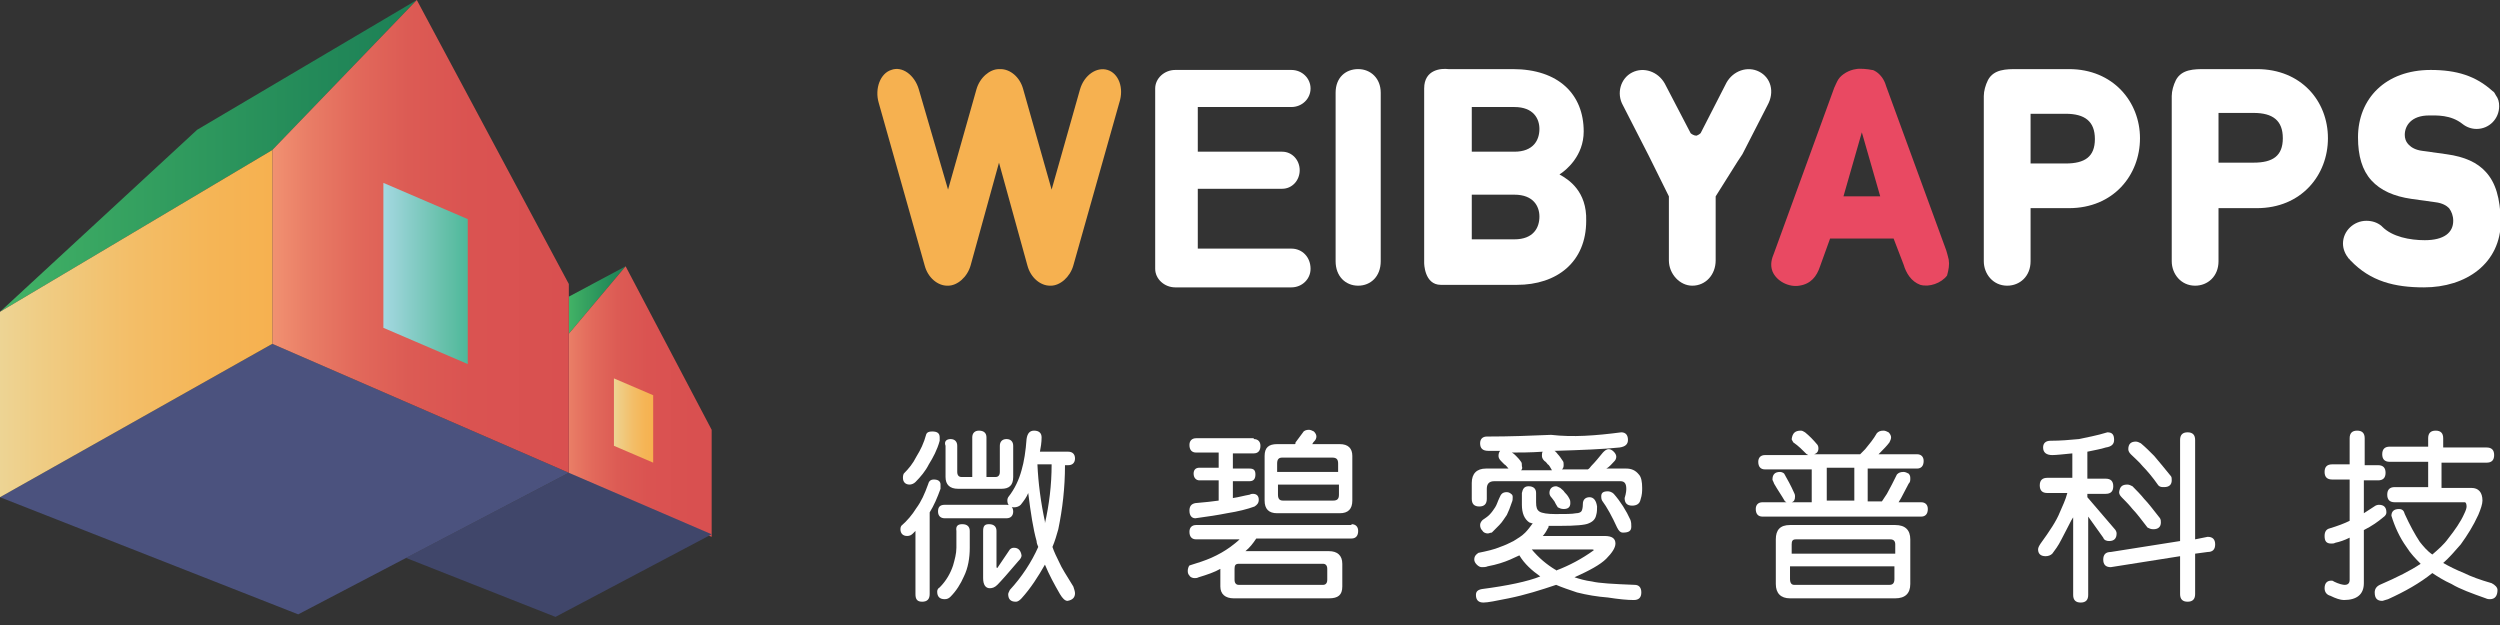 <svg width="200" height="50" viewBox="0 0 200 50" fill="none" xmlns="http://www.w3.org/2000/svg">
<rect x="0" y="0" width="200" height="50" fill="#333333" stroke="none"/>
<g clip-path="url(#clip0_1412_121)">
<path d="M88.607 5.596C87.738 5.326 86.736 6 86.402 7.147L84.13 15.169L81.858 7.147C81.59 6.135 80.788 5.529 80.053 5.529C80.053 5.529 80.053 5.529 79.987 5.529H79.92C79.185 5.529 78.383 6.203 78.116 7.147L75.844 15.169L73.505 7.147C73.171 6 72.168 5.259 71.3 5.596C70.431 5.866 69.963 7.079 70.297 8.225L73.973 21.237C74.24 22.248 75.042 22.855 75.777 22.855H75.844C76.579 22.855 77.38 22.181 77.648 21.237L79.92 13.012L82.192 21.237C82.459 22.248 83.261 22.855 83.996 22.855H84.063C84.798 22.855 85.6 22.181 85.867 21.237L89.542 8.225C89.943 7.012 89.475 5.866 88.607 5.596Z" fill="#F6B150"/>
<path d="M108.653 22.855C107.651 22.855 106.849 22.113 106.849 20.9V7.416C106.849 6.203 107.651 5.528 108.653 5.528C109.656 5.528 110.458 6.27 110.458 7.416V20.9C110.458 22.113 109.656 22.855 108.653 22.855Z" fill="white"/>
<path d="M103.308 19.889H95.823V15.102H102.573C103.374 15.102 103.976 14.428 103.976 13.619C103.976 12.81 103.374 12.136 102.573 12.136H95.823V8.562H103.308C104.176 8.562 104.845 7.888 104.845 7.079C104.845 6.27 104.176 5.596 103.308 5.596H94.019C93.151 5.596 92.415 6.27 92.415 7.079C92.415 7.147 92.415 7.551 92.415 7.821V20.765C92.415 20.968 92.415 21.439 92.415 21.507C92.415 22.316 93.151 22.99 94.019 22.99H103.308C104.176 22.99 104.845 22.316 104.845 21.507C104.845 20.563 104.176 19.889 103.308 19.889Z" fill="white"/>
<path d="M124.758 13.956C125.292 13.619 126.696 12.473 126.696 10.517C126.696 7.551 124.691 5.528 121.016 5.528H115.87C115.336 5.461 113.933 5.528 113.933 7.079C113.933 9.102 113.933 20.832 113.933 20.832C113.933 20.832 113.933 20.9 113.933 21.035C113.933 21.035 113.933 22.788 115.269 22.788H115.536H121.35C124.557 22.788 126.896 20.967 126.896 17.664C126.963 15.304 125.493 14.36 124.758 13.956ZM121.149 19.147H117.742V15.574H121.149C122.686 15.574 123.154 16.518 123.154 17.327C123.154 18.203 122.686 19.147 121.149 19.147ZM121.149 12.136H117.742V8.562H121.149C122.686 8.562 123.154 9.506 123.154 10.315C123.154 11.192 122.686 12.136 121.149 12.136Z" fill="white"/>
<path d="M140.728 5.731C139.793 5.259 138.657 5.663 138.122 6.607L136.051 10.652C136.051 10.652 135.917 10.787 135.717 10.854C135.516 10.854 135.316 10.72 135.249 10.652L133.177 6.675C132.643 5.731 131.507 5.326 130.571 5.798C129.636 6.27 129.302 7.484 129.836 8.427L131.908 12.473L132.108 12.877L133.511 15.709V20.832C133.511 21.911 134.38 22.855 135.382 22.855C136.452 22.855 137.253 21.979 137.253 20.832V15.709L138.991 12.944L139.258 12.54L139.392 12.338L141.397 8.427C141.998 7.349 141.664 6.203 140.728 5.731Z" fill="white"/>
<path d="M155.897 20.765C155.83 20.495 155.763 20.226 155.697 20.023L150.885 6.877C150.752 6.405 150.484 6 150.083 5.731C149.95 5.663 149.883 5.596 149.749 5.596C149.482 5.528 148.747 5.461 148.48 5.528C147.945 5.596 147.344 5.933 147.076 6.337C146.943 6.54 146.876 6.742 146.742 7.012L141.931 20.226C141.731 20.698 141.597 21.17 141.797 21.709C142.132 22.518 143.134 22.99 143.936 22.855C144.871 22.72 145.339 22.113 145.606 21.304L146.408 19.08H151.487L152.289 21.17C152.489 21.844 152.89 22.518 153.625 22.788C154.36 22.99 155.296 22.653 155.763 22.046C155.897 21.574 155.964 21.17 155.897 20.765ZM147.477 15.709L148.947 10.585L150.418 15.709H147.477Z" fill="#E94962"/>
<path d="M180.555 5.528H176.412C175.543 5.528 174.541 5.528 174.073 6.405C173.872 6.809 173.739 7.281 173.739 7.686V20.9C173.739 21.911 174.474 22.855 175.61 22.855C176.612 22.855 177.481 22.113 177.481 20.9V16.652H180.555C184.096 16.652 186.235 14.023 186.235 11.057C186.235 8.09 184.096 5.528 180.555 5.528ZM180.287 13.012H177.481V9.034H180.287C181.824 9.034 182.626 9.641 182.626 11.057C182.626 12.473 181.824 13.012 180.287 13.012Z" fill="white"/>
<path d="M165.52 5.528H161.377C160.508 5.528 159.505 5.528 159.038 6.405C158.837 6.809 158.704 7.281 158.704 7.686V20.9C158.704 21.911 159.439 22.855 160.575 22.855C161.577 22.855 162.446 22.113 162.446 20.9V16.652H165.52C169.061 16.652 171.199 14.023 171.199 11.057C171.199 8.158 169.061 5.528 165.52 5.528ZM165.252 13.079H162.446V9.102H165.252C166.789 9.102 167.591 9.708 167.591 11.124C167.591 12.54 166.789 13.079 165.252 13.079Z" fill="white"/>
<path d="M198.864 13.754C198.196 13.012 197.194 12.54 195.724 12.338L193.786 12.068C193.251 12.001 192.917 11.799 192.716 11.596C192.449 11.327 192.382 11.057 192.382 10.787C192.382 10.046 192.917 9.237 194.32 9.237C194.922 9.237 196.058 9.169 196.993 9.911C197.327 10.18 197.728 10.315 198.129 10.315C199.131 10.315 199.933 9.506 199.933 8.495C199.933 8.158 199.867 7.888 199.666 7.619C199.599 7.484 199.532 7.349 199.399 7.281C198.062 6.068 196.525 5.596 194.454 5.596C190.845 5.596 188.64 7.888 188.64 10.989C188.64 12.473 188.974 13.619 189.709 14.428C190.445 15.237 191.514 15.709 192.917 15.911L194.855 16.181C195.389 16.248 195.724 16.45 195.924 16.653C196.124 16.922 196.258 17.259 196.258 17.664C196.258 18.608 195.523 19.215 193.986 19.215C192.783 19.215 191.38 18.945 190.578 18.136L190.511 18.068C190.177 17.799 189.776 17.664 189.309 17.664C188.306 17.664 187.438 18.473 187.438 19.484C187.438 19.956 187.638 20.361 187.905 20.698C187.905 20.698 187.972 20.698 187.972 20.765L188.039 20.833C189.643 22.518 191.581 22.99 193.919 22.99C197.26 22.99 200.067 21.102 200.067 17.664C200 15.844 199.666 14.63 198.864 13.754Z" fill="white"/>
<path d="M45.506 23.732V26.698L50.05 21.304L45.506 23.732Z" fill="url(#paint0_linear_1412_121)"/>
<path d="M45.506 37.957L56.933 42.946V34.384L50.05 21.304L45.506 26.698V37.957Z" fill="url(#paint1_linear_1412_121)"/>
<path d="M45.506 37.822L56.933 42.744L44.437 49.351L32.476 44.631L45.506 37.822Z" fill="#40466A"/>
<path d="M49.115 30.271L52.255 31.619V37.013L49.115 35.664V30.271Z" fill="url(#paint2_linear_1412_121)"/>
<path d="M21.784 27.507L45.506 37.822L23.856 49.148L0 39.777L21.784 27.507Z" fill="#4B527E"/>
<path d="M33.344 0L21.784 12.001L0 24.945L15.77 10.383L33.344 0Z" fill="url(#paint3_linear_1412_121)"/>
<path d="M21.784 27.507L45.506 37.822V22.72L33.344 0L21.784 12.001V27.507Z" fill="url(#paint4_linear_1412_121)"/>
<path d="M21.784 12.001V27.507L0 39.777V24.945L21.784 12.001Z" fill="url(#paint5_linear_1412_121)"/>
<path d="M30.671 14.63L37.42 17.529V29.125L30.671 26.226V14.63Z" fill="url(#paint6_linear_1412_121)"/>
<path d="M74.708 38.361C75.042 38.361 75.242 38.496 75.242 38.766V39.103C74.975 39.844 74.708 40.451 74.374 40.991V47.53C74.374 47.935 74.173 48.137 73.772 48.137C73.371 48.137 73.237 47.935 73.237 47.53V42.474C73.171 42.541 73.104 42.609 73.037 42.676C72.903 42.811 72.77 42.878 72.569 42.878C72.235 42.878 72.035 42.676 72.035 42.339C72.035 42.272 72.035 42.204 72.102 42.069C72.569 41.665 72.97 41.193 73.304 40.654C73.705 40.114 73.972 39.507 74.24 38.766C74.307 38.496 74.44 38.361 74.708 38.361ZM74.574 34.518C74.975 34.518 75.175 34.653 75.175 34.99V35.26C74.975 36.002 74.641 36.608 74.307 37.148C74.039 37.687 73.638 38.159 73.237 38.563C73.104 38.698 72.903 38.766 72.77 38.766C72.436 38.766 72.235 38.563 72.235 38.226C72.235 38.159 72.235 38.024 72.302 37.889C72.703 37.485 73.037 37.08 73.304 36.541C73.638 36.002 73.906 35.462 74.106 34.721C74.173 34.586 74.307 34.518 74.574 34.518ZM76.98 41.934C77.38 41.934 77.581 42.137 77.581 42.474V43.822C77.581 44.631 77.447 45.44 77.113 46.114C76.846 46.721 76.512 47.261 76.044 47.733C75.91 47.867 75.777 47.935 75.576 47.935C75.175 47.935 74.975 47.733 74.975 47.328C74.975 47.193 75.042 47.058 75.175 46.991C75.71 46.452 76.044 45.845 76.245 45.238C76.378 44.766 76.512 44.294 76.512 43.822V42.474C76.445 42.069 76.645 41.934 76.98 41.934ZM80.521 40.384C80.855 40.384 81.056 40.586 81.056 40.923C81.056 41.26 80.855 41.462 80.521 41.462H75.576C75.242 41.462 75.042 41.26 75.042 40.923C75.042 40.586 75.175 40.384 75.576 40.384H80.521ZM76.044 35.125C76.378 35.125 76.579 35.327 76.579 35.664V37.755C76.579 38.024 76.712 38.159 76.913 38.159H77.781V34.99C77.781 34.653 77.982 34.451 78.316 34.451C78.717 34.451 78.917 34.653 78.917 34.99V38.159H79.652C79.853 38.159 79.987 38.024 79.987 37.755V35.664C79.987 35.327 80.187 35.125 80.521 35.125C80.855 35.125 81.056 35.327 81.056 35.664V38.159C81.056 38.833 80.722 39.103 80.12 39.103H76.645C75.977 39.103 75.643 38.766 75.643 38.159V35.664C75.509 35.327 75.71 35.125 76.044 35.125ZM79.118 41.934C79.519 41.934 79.719 42.137 79.719 42.474V45.305C79.719 45.373 79.719 45.44 79.786 45.44L80.788 43.957C80.922 43.822 81.056 43.822 81.123 43.822C81.457 43.822 81.657 44.024 81.724 44.429C81.724 44.564 81.657 44.699 81.457 44.901C80.655 45.845 80.12 46.452 79.786 46.789C79.586 46.991 79.385 47.058 79.185 47.058C78.851 47.058 78.65 46.789 78.65 46.249V42.474C78.65 42.069 78.784 41.934 79.118 41.934ZM82.726 34.451C83.127 34.451 83.328 34.653 83.328 34.99C83.328 35.395 83.261 35.799 83.194 36.136H85.466C85.8 36.136 86.001 36.339 86.001 36.676C86.001 37.013 85.8 37.215 85.466 37.215H85.199C85.199 39.035 84.998 40.721 84.664 42.339C84.531 42.811 84.397 43.283 84.196 43.755C84.33 44.159 84.531 44.564 84.731 44.968C84.931 45.44 85.332 46.047 85.867 46.923C85.934 47.126 86.001 47.328 86.001 47.463C86.001 47.8 85.8 48.002 85.399 48.07C85.199 48.07 84.998 47.867 84.798 47.53C84.33 46.721 83.929 45.98 83.595 45.17C83.06 46.114 82.459 47.058 81.724 47.867C81.59 48.002 81.457 48.137 81.256 48.137C80.855 48.137 80.655 47.935 80.655 47.53C80.655 47.463 80.722 47.328 80.788 47.193C81.724 46.182 82.526 44.968 83.06 43.755C82.994 43.62 82.927 43.418 82.927 43.283C82.659 42.339 82.459 41.058 82.258 39.44C82.125 39.777 81.924 40.047 81.657 40.384C81.523 40.519 81.323 40.586 81.123 40.586C80.788 40.586 80.588 40.384 80.588 40.047C80.588 39.979 80.588 39.912 80.655 39.777C81.189 39.103 81.523 38.361 81.724 37.62C81.924 36.945 82.058 36.069 82.125 35.125C82.192 34.653 82.392 34.451 82.726 34.451ZM82.994 37.148C83.06 38.631 83.261 40.181 83.595 41.732C83.595 41.8 83.595 41.867 83.595 41.867C83.929 40.384 84.13 38.833 84.13 37.148H82.994Z" fill="white"/>
<path d="M108.119 41.934C108.453 41.934 108.653 42.137 108.653 42.474C108.653 42.878 108.453 43.081 108.119 43.081H100.501C100.234 43.485 99.966 43.822 99.632 44.092H106.315C106.983 44.092 107.384 44.429 107.384 45.103V46.923C107.384 47.598 107.05 47.867 106.315 47.867H98.697C98.028 47.867 97.628 47.53 97.628 46.923V45.508C97.16 45.777 96.558 45.98 95.89 46.182C95.757 46.249 95.69 46.249 95.556 46.249C95.422 46.249 95.222 46.182 95.155 46.047C95.022 45.912 95.022 45.777 95.022 45.642C95.022 45.508 95.088 45.305 95.155 45.238C95.823 45.036 96.425 44.834 96.892 44.631C97.494 44.361 97.962 44.092 98.429 43.755C98.697 43.553 98.964 43.35 99.165 43.148H95.69C95.356 43.148 95.155 42.946 95.155 42.541C95.155 42.204 95.356 42.002 95.69 42.002H108.119V41.934ZM100.3 35.125C100.635 35.125 100.835 35.327 100.835 35.664C100.835 36.069 100.635 36.271 100.3 36.271H98.63V37.485H99.966C100.3 37.485 100.434 37.62 100.434 37.957C100.434 38.294 100.3 38.496 99.966 38.496H98.63V39.844C99.098 39.777 99.565 39.642 99.966 39.575C100.1 39.507 100.167 39.507 100.234 39.507C100.501 39.507 100.701 39.642 100.701 39.979C100.701 40.249 100.568 40.384 100.367 40.519C99.833 40.721 99.031 40.923 98.162 41.058C97.494 41.193 96.625 41.328 95.623 41.462C95.356 41.462 95.155 41.26 95.155 40.856C95.155 40.519 95.289 40.316 95.623 40.249C96.425 40.182 97.026 40.114 97.494 40.047V38.429H95.957C95.69 38.429 95.489 38.226 95.489 37.889C95.489 37.62 95.623 37.417 95.957 37.417H97.494V36.204H95.69C95.356 36.204 95.155 36.002 95.155 35.597C95.155 35.26 95.356 35.058 95.69 35.058H100.3V35.125ZM105.847 46.789C106.047 46.789 106.181 46.654 106.181 46.384V45.508C106.181 45.238 106.047 45.103 105.847 45.103H99.098C98.83 45.103 98.764 45.238 98.764 45.508V46.384C98.764 46.654 98.897 46.789 99.098 46.789H105.847ZM104.711 34.383C104.844 34.383 104.978 34.451 105.112 34.518C105.245 34.653 105.312 34.788 105.312 34.923C105.312 35.058 105.245 35.193 105.179 35.26C105.112 35.327 105.045 35.395 104.978 35.53H107.183C107.851 35.53 108.186 35.867 108.186 36.474V40.047C108.186 40.721 107.851 41.058 107.183 41.058H102.171C101.503 41.058 101.169 40.721 101.169 40.047V36.474C101.169 35.799 101.503 35.53 102.171 35.53H103.575C103.642 35.53 103.642 35.462 103.642 35.395C103.842 35.125 104.043 34.855 104.243 34.586C104.31 34.451 104.51 34.383 104.711 34.383ZM102.238 37.755H107.05V37.08C107.05 36.743 106.916 36.608 106.582 36.608H102.572C102.305 36.608 102.171 36.743 102.171 37.08V37.755H102.238ZM106.649 40.047C106.983 40.047 107.116 39.912 107.116 39.575V38.766H102.238V39.575C102.238 39.912 102.372 40.047 102.639 40.047H106.649Z" fill="white"/>
<path d="M129.702 34.586C130.037 34.586 130.237 34.788 130.237 35.193C130.237 35.53 130.037 35.732 129.569 35.799C128.299 35.934 126.562 36.002 124.357 36.069C124.49 36.136 124.557 36.271 124.624 36.339C124.758 36.473 124.891 36.676 125.025 36.878C125.092 36.945 125.092 37.08 125.092 37.215C125.092 37.417 125.025 37.485 124.958 37.552H127.03C127.163 37.485 127.23 37.35 127.297 37.282C127.631 36.945 127.898 36.608 128.232 36.204C128.366 36.069 128.5 35.934 128.7 35.934C128.834 35.934 128.967 36.002 129.101 36.136C129.235 36.271 129.302 36.406 129.302 36.541C129.302 36.676 129.235 36.81 129.168 36.878C128.967 37.08 128.767 37.35 128.5 37.485H130.103C130.504 37.485 130.838 37.62 131.106 37.957C131.306 38.159 131.373 38.563 131.373 39.035C131.373 39.305 131.373 39.575 131.239 39.979C131.173 40.316 130.905 40.451 130.571 40.451C130.17 40.451 129.97 40.249 129.97 39.844C130.103 39.44 130.103 39.17 130.103 39.103C130.103 38.698 129.97 38.496 129.636 38.496H119.545C119.144 38.496 118.944 38.698 118.944 39.103V39.912C118.944 40.316 118.744 40.519 118.343 40.519C117.942 40.519 117.741 40.316 117.741 39.912V38.631C117.741 37.889 118.142 37.485 118.877 37.485H120.681C120.548 37.35 120.481 37.215 120.347 37.148C120.28 37.08 120.214 37.013 120.08 36.878C119.946 36.743 119.88 36.608 119.88 36.473C119.88 36.271 119.946 36.136 120.013 36.069C119.679 36.069 119.345 36.069 119.078 36.069C118.61 36.069 118.409 35.867 118.409 35.462C118.409 35.125 118.61 34.923 118.944 34.923C120.815 34.923 122.486 34.855 124.089 34.788C125.827 34.99 127.631 34.855 129.702 34.586ZM122.285 38.901C122.686 38.901 122.887 39.103 122.887 39.44V40.181C122.887 40.586 122.953 40.788 123.154 40.923C123.354 41.058 123.822 41.125 124.423 41.125C125.225 41.125 125.76 41.125 126.094 41.058C126.294 41.058 126.428 40.99 126.495 40.923C126.562 40.856 126.629 40.653 126.629 40.316C126.629 39.979 126.829 39.777 127.163 39.777C127.497 39.777 127.698 40.047 127.765 40.519C127.765 40.721 127.765 40.99 127.698 41.193C127.631 41.53 127.43 41.732 127.096 41.867C126.829 42.002 126.027 42.069 124.824 42.069C124.49 42.069 124.156 42.069 123.889 42.069C123.889 42.137 123.889 42.204 123.822 42.272C123.688 42.541 123.555 42.743 123.421 42.878H128.366C128.967 42.878 129.235 43.081 129.235 43.485C129.235 43.822 128.967 44.227 128.5 44.699C128.032 45.17 127.163 45.642 125.96 46.182C126.361 46.317 126.829 46.451 127.364 46.519C127.898 46.654 129.034 46.721 130.772 46.788C131.106 46.788 131.306 46.991 131.306 47.395C131.306 47.8 131.106 48.002 130.705 48.002C130.17 48.002 129.502 47.935 128.633 47.8C127.765 47.732 126.963 47.598 126.161 47.395C125.559 47.193 124.958 46.991 124.49 46.788C123.287 47.193 122.018 47.597 120.681 47.867C119.679 48.069 119.011 48.204 118.677 48.204C118.276 48.204 118.075 48.002 118.075 47.597C118.075 47.328 118.209 47.193 118.543 47.126C120.615 46.856 122.218 46.519 123.221 46.114C122.552 45.642 121.951 45.103 121.55 44.429C121.283 44.564 121.082 44.631 120.815 44.766C120.347 44.968 119.746 45.17 119.011 45.305C118.877 45.373 118.677 45.373 118.543 45.373C118.409 45.373 118.276 45.305 118.142 45.17C118.009 45.036 117.942 44.901 117.942 44.766C117.942 44.496 118.075 44.361 118.276 44.227C118.944 44.092 119.545 43.957 120.013 43.755C120.414 43.62 120.815 43.418 121.082 43.283C121.416 43.081 121.751 42.878 122.018 42.608C122.218 42.406 122.419 42.137 122.619 41.867C122.486 41.867 122.419 41.8 122.352 41.8C121.951 41.53 121.751 41.058 121.751 40.384V39.44C121.817 39.103 121.951 38.901 122.285 38.901ZM120.548 39.372C120.681 39.372 120.815 39.44 120.882 39.507C121.016 39.575 121.016 39.709 121.016 39.777C121.016 39.912 121.016 40.047 120.949 40.181C120.815 40.586 120.681 40.923 120.548 41.193C120.347 41.462 120.214 41.732 119.946 42.002C119.746 42.204 119.545 42.406 119.345 42.608C119.211 42.608 119.144 42.676 119.011 42.676C118.877 42.676 118.677 42.608 118.61 42.474C118.476 42.339 118.409 42.204 118.409 42.002C118.409 41.867 118.476 41.732 118.61 41.597C118.81 41.462 119.011 41.328 119.144 41.193C119.345 40.99 119.479 40.788 119.612 40.586C119.746 40.384 119.813 40.114 119.946 39.844C120.08 39.507 120.214 39.372 120.548 39.372ZM121.684 37.62H124.156C124.023 37.417 123.956 37.215 123.822 37.148C123.755 37.08 123.688 36.945 123.555 36.878C123.421 36.743 123.354 36.608 123.354 36.473C123.354 36.339 123.354 36.204 123.421 36.136C122.419 36.204 121.55 36.204 120.882 36.204H120.949C121.082 36.271 121.216 36.406 121.283 36.473C121.416 36.608 121.55 36.743 121.684 36.945C121.751 37.013 121.751 37.148 121.751 37.282C121.817 37.485 121.751 37.552 121.684 37.62ZM122.486 43.889C123.087 44.631 123.755 45.17 124.423 45.575C124.49 45.575 124.49 45.642 124.49 45.642C125.559 45.238 126.562 44.699 127.497 44.024C127.497 43.957 127.43 43.957 127.364 43.957H122.486V43.889ZM124.49 38.901C124.557 38.901 124.691 38.968 124.824 39.035C124.958 39.17 125.092 39.238 125.159 39.372C125.292 39.507 125.426 39.642 125.559 39.912C125.626 40.047 125.626 40.114 125.626 40.249C125.626 40.586 125.426 40.721 125.092 40.721C124.891 40.721 124.758 40.653 124.624 40.586C124.49 40.384 124.423 40.249 124.357 40.114C124.29 40.047 124.223 39.912 124.156 39.844C124.023 39.709 123.956 39.575 123.956 39.44C123.956 39.103 124.156 38.901 124.49 38.901ZM128.633 39.305C128.767 39.305 128.967 39.372 129.101 39.507C129.636 40.114 130.103 40.856 130.437 41.597C130.504 41.8 130.504 41.934 130.504 42.137C130.504 42.474 130.304 42.608 129.836 42.608C129.636 42.608 129.502 42.474 129.368 42.204C128.967 41.328 128.566 40.586 128.166 40.047C128.099 39.912 128.099 39.777 128.099 39.709C128.099 39.44 128.232 39.305 128.633 39.305Z" fill="white"/>
<path d="M144.069 34.451C144.203 34.451 144.27 34.518 144.403 34.586C144.738 34.855 145.072 35.193 145.406 35.597C145.473 35.732 145.473 35.799 145.473 35.867C145.473 36.136 145.339 36.271 145.139 36.339H148.814C148.947 36.204 149.081 36.069 149.215 35.934C149.549 35.53 149.883 35.125 150.15 34.653C150.284 34.518 150.418 34.451 150.685 34.451C150.818 34.451 150.952 34.518 151.086 34.586C151.219 34.721 151.286 34.855 151.286 34.99C151.286 35.125 151.219 35.26 151.153 35.395C150.952 35.664 150.685 35.934 150.418 36.204C150.351 36.271 150.351 36.271 150.284 36.339H153.358C153.692 36.339 153.892 36.541 153.892 36.878C153.892 37.282 153.692 37.485 153.358 37.485H149.415V40.114H150.551C150.685 39.912 150.818 39.71 150.952 39.507C151.219 39.035 151.487 38.496 151.754 37.957C151.888 37.822 152.021 37.755 152.289 37.755C152.422 37.755 152.556 37.822 152.689 37.889C152.823 38.024 152.823 38.159 152.823 38.294C152.823 38.429 152.823 38.563 152.689 38.698C152.489 39.103 152.289 39.44 152.088 39.844C152.021 39.979 151.954 40.047 151.888 40.181H153.692C154.026 40.181 154.226 40.384 154.226 40.721C154.226 41.125 154.026 41.328 153.692 41.328H140.996C140.661 41.328 140.461 41.125 140.461 40.721C140.461 40.384 140.661 40.181 140.996 40.181H142.933C142.867 40.181 142.867 40.114 142.8 40.114C142.532 39.642 142.198 39.17 141.931 38.698C141.864 38.496 141.797 38.429 141.797 38.361C141.797 37.957 141.998 37.755 142.399 37.755C142.532 37.755 142.666 37.822 142.733 37.889C143 38.361 143.267 38.833 143.535 39.44C143.602 39.575 143.602 39.642 143.602 39.71C143.602 39.979 143.535 40.114 143.334 40.181H144.938V37.552H141.196C140.862 37.552 140.661 37.35 140.661 36.945C140.661 36.608 140.862 36.406 141.196 36.406H144.671C144.604 36.406 144.604 36.339 144.537 36.339C144.203 36.002 143.869 35.664 143.468 35.395C143.401 35.26 143.334 35.193 143.334 35.125C143.401 34.653 143.602 34.451 144.069 34.451ZM143.201 42.002H151.62C152.422 42.002 152.823 42.406 152.823 43.148V46.721C152.823 47.463 152.422 47.867 151.62 47.867H143.201C142.466 47.867 142.065 47.463 142.065 46.721V43.148C142.065 42.406 142.399 42.002 143.201 42.002ZM143.267 44.294H151.62V43.553C151.62 43.283 151.487 43.148 151.219 43.148H143.668C143.401 43.148 143.334 43.283 143.334 43.553V44.294H143.267ZM151.153 46.789C151.42 46.789 151.554 46.654 151.554 46.317V45.305H143.201V46.317C143.201 46.654 143.334 46.789 143.535 46.789H151.153ZM146.141 40.047H148.346V37.417H146.141V40.047Z" fill="white"/>
<path d="M168.593 34.586C168.994 34.586 169.128 34.788 169.128 35.193C169.128 35.53 168.927 35.732 168.46 35.799C168.059 35.934 167.591 36.002 166.989 36.136V38.294H168.46C168.86 38.294 169.061 38.496 169.061 38.901C169.061 39.305 168.86 39.507 168.46 39.507H166.989V39.777L169.128 42.272C169.261 42.406 169.328 42.541 169.328 42.676C169.328 43.081 169.128 43.283 168.727 43.283C168.526 43.283 168.326 43.215 168.259 43.013L167.056 41.328V47.597C167.056 48.002 166.856 48.204 166.455 48.204C166.054 48.204 165.853 48.002 165.853 47.597V41.395C165.787 41.462 165.787 41.53 165.72 41.597C165.386 42.272 165.118 42.743 164.918 43.148C164.651 43.687 164.383 44.024 164.183 44.294C164.049 44.429 163.849 44.496 163.648 44.496C163.247 44.496 163.047 44.294 163.047 43.957C163.047 43.822 163.114 43.687 163.247 43.485C163.982 42.474 164.517 41.665 164.784 40.99C164.985 40.519 165.252 39.979 165.386 39.44H163.782C163.381 39.44 163.181 39.238 163.181 38.833C163.181 38.429 163.381 38.226 163.782 38.226H165.787V36.271C165.052 36.339 164.517 36.406 164.183 36.406C163.715 36.406 163.448 36.204 163.448 35.799C163.448 35.462 163.648 35.26 164.049 35.26C164.851 35.26 165.586 35.193 166.321 35.125C166.923 34.99 167.724 34.855 168.593 34.586ZM176.612 42.946C177.013 42.946 177.213 43.148 177.213 43.552C177.213 43.957 177.013 44.159 176.612 44.159L175.61 44.294V47.53C175.61 47.935 175.409 48.137 175.008 48.137C174.607 48.137 174.407 47.935 174.407 47.53V44.496L168.86 45.373C168.46 45.373 168.259 45.17 168.259 44.766C168.259 44.361 168.46 44.159 168.86 44.159L174.407 43.283V35.193C174.407 34.788 174.607 34.586 175.008 34.586C175.409 34.586 175.61 34.788 175.61 35.193V43.148L176.612 42.946ZM170.197 38.766C170.331 38.766 170.464 38.833 170.598 38.901C170.932 39.238 171.266 39.575 171.533 39.912C171.867 40.249 172.268 40.788 172.803 41.462C172.87 41.597 172.87 41.665 172.87 41.8C172.87 42.137 172.669 42.339 172.268 42.339C172.068 42.339 171.934 42.272 171.801 42.204C171.333 41.597 170.932 41.058 170.598 40.721C170.331 40.384 170.063 40.114 169.729 39.777C169.595 39.642 169.529 39.507 169.529 39.372C169.595 38.901 169.796 38.766 170.197 38.766ZM170.865 35.327C170.999 35.327 171.132 35.395 171.266 35.462C171.667 35.799 172.001 36.136 172.335 36.473C172.669 36.878 173.137 37.417 173.672 38.092C173.738 38.159 173.738 38.294 173.738 38.429C173.738 38.766 173.538 38.968 173.137 38.968C172.937 38.968 172.803 38.968 172.669 38.833C172.202 38.159 171.734 37.62 171.4 37.282C171.132 36.945 170.798 36.676 170.464 36.339C170.331 36.204 170.264 36.069 170.264 35.934C170.264 35.53 170.464 35.327 170.865 35.327Z" fill="white"/>
<path d="M190.244 37.215C190.645 37.215 190.845 37.417 190.845 37.822C190.845 38.226 190.645 38.429 190.244 38.429H189.108V41.058C189.442 40.856 189.709 40.654 190.043 40.451C190.177 40.384 190.311 40.384 190.311 40.384C190.712 40.384 190.912 40.586 190.912 40.991C190.912 41.125 190.845 41.26 190.645 41.395C190.244 41.732 189.776 42.069 189.108 42.406V46.654C189.108 47.53 188.573 48.002 187.504 48.002C187.237 48.002 186.836 47.867 186.435 47.665C186.168 47.598 185.967 47.395 185.967 47.058C185.967 46.654 186.168 46.452 186.502 46.452C186.569 46.452 186.636 46.452 186.702 46.519C187.103 46.721 187.437 46.789 187.571 46.789C187.838 46.789 187.972 46.654 187.972 46.384V43.013C187.571 43.215 187.17 43.35 186.836 43.418C186.702 43.485 186.636 43.485 186.502 43.485C186.101 43.485 185.967 43.283 185.967 42.878C185.967 42.541 186.101 42.339 186.368 42.272C187.036 42.069 187.571 41.867 187.972 41.665V38.361H186.569C186.168 38.361 185.967 38.159 185.967 37.755C185.967 37.35 186.168 37.148 186.569 37.148H187.972V35.058C187.972 34.653 188.172 34.451 188.573 34.451C188.974 34.451 189.175 34.653 189.175 35.058V37.215H190.244ZM198.931 35.799C199.332 35.799 199.532 36.002 199.532 36.406C199.532 36.811 199.332 37.013 198.931 37.013H195.322V39.035H197.728C198.263 39.035 198.597 39.373 198.597 40.047C198.597 40.316 198.463 40.721 198.263 41.193C197.862 42.069 197.394 42.811 196.859 43.553C196.392 44.092 195.924 44.631 195.456 45.036C195.924 45.305 196.458 45.575 197.127 45.845C197.661 46.114 198.396 46.384 199.332 46.654C199.599 46.789 199.8 46.991 199.8 47.193C199.8 47.665 199.599 47.935 199.198 47.935C199.131 47.935 198.998 47.935 198.864 47.867C197.728 47.463 196.793 47.126 196.124 46.721C195.523 46.452 194.988 46.114 194.587 45.845C193.585 46.654 192.382 47.328 191.046 47.935C190.779 48.002 190.645 48.07 190.578 48.07C190.177 48.07 189.977 47.867 189.977 47.395C189.977 47.126 190.11 46.923 190.378 46.789C191.781 46.182 192.85 45.642 193.652 45.103C193.251 44.699 192.85 44.294 192.516 43.755C191.981 43.013 191.58 42.137 191.313 41.26C191.313 40.923 191.514 40.721 191.915 40.721C192.182 40.721 192.315 40.856 192.382 41.125C192.783 42.002 193.184 42.743 193.585 43.35C193.852 43.687 194.186 44.092 194.587 44.361C195.055 43.957 195.523 43.553 195.857 43.081C196.392 42.406 196.859 41.732 197.127 41.125C197.26 40.856 197.327 40.654 197.327 40.519C197.327 40.316 197.26 40.181 197.193 40.181H191.58C191.179 40.181 190.979 39.979 190.979 39.575C190.979 39.17 191.179 38.968 191.58 38.968H194.253V36.945H191.179C190.779 36.945 190.578 36.743 190.578 36.339C190.578 35.934 190.779 35.732 191.179 35.732H194.253V35.058C194.253 34.653 194.454 34.451 194.855 34.451C195.256 34.451 195.456 34.653 195.456 35.058V35.799H198.931Z" fill="white"/>
</g>
<defs>
<linearGradient id="paint0_linear_1412_121" x1="45.519" y1="23.987" x2="50.048" y2="23.987" gradientUnits="userSpaceOnUse">
<stop stop-color="#42B366"/>
<stop offset="0.26" stop-color="#37A461"/>
<stop offset="0.75" stop-color="#238A59"/>
<stop offset="0.995" stop-color="#1D8056"/>
</linearGradient>
<linearGradient id="paint1_linear_1412_121" x1="44.214" y1="32.119" x2="55.626" y2="32.119" gradientUnits="userSpaceOnUse">
<stop stop-color="#F19171"/>
<stop offset="0.121" stop-color="#E97D66"/>
<stop offset="0.281" stop-color="#E2695B"/>
<stop offset="0.459" stop-color="#DC5B54"/>
<stop offset="0.67" stop-color="#DA5351"/>
<stop offset="0.995" stop-color="#D95050"/>
</linearGradient>
<linearGradient id="paint2_linear_1412_121" x1="49.128" y1="33.617" x2="52.252" y2="33.617" gradientUnits="userSpaceOnUse">
<stop stop-color="#EDD494"/>
<stop offset="0.144" stop-color="#EFCD85"/>
<stop offset="0.479" stop-color="#F3BE68"/>
<stop offset="0.774" stop-color="#F5B556"/>
<stop offset="0.995" stop-color="#F6B150"/>
</linearGradient>
<linearGradient id="paint3_linear_1412_121" x1="0.002" y1="12.466" x2="33.369" y2="12.466" gradientUnits="userSpaceOnUse">
<stop stop-color="#42B366"/>
<stop offset="0.26" stop-color="#37A461"/>
<stop offset="0.75" stop-color="#238A59"/>
<stop offset="0.995" stop-color="#1D8056"/>
</linearGradient>
<linearGradient id="paint4_linear_1412_121" x1="21.812" y1="18.901" x2="45.528" y2="18.901" gradientUnits="userSpaceOnUse">
<stop stop-color="#F19171"/>
<stop offset="0.121" stop-color="#E97D66"/>
<stop offset="0.281" stop-color="#E2695B"/>
<stop offset="0.459" stop-color="#DC5B54"/>
<stop offset="0.67" stop-color="#DA5351"/>
<stop offset="0.995" stop-color="#D95050"/>
</linearGradient>
<linearGradient id="paint5_linear_1412_121" x1="0" y1="25.897" x2="21.814" y2="25.897" gradientUnits="userSpaceOnUse">
<stop stop-color="#EDD494"/>
<stop offset="0.144" stop-color="#EFCD85"/>
<stop offset="0.479" stop-color="#F3BE68"/>
<stop offset="0.774" stop-color="#F5B556"/>
<stop offset="0.995" stop-color="#F6B150"/>
</linearGradient>
<linearGradient id="paint6_linear_1412_121" x1="30.689" y1="21.882" x2="37.431" y2="21.882" gradientUnits="userSpaceOnUse">
<stop stop-color="#A3D8E1"/>
<stop offset="0.137" stop-color="#98D3D6"/>
<stop offset="0.718" stop-color="#66C0AA"/>
<stop offset="1" stop-color="#4EB99A"/>
</linearGradient>
<clipPath id="clip0_1412_121">
<rect width="200" height="49.351" fill="white"/>
</clipPath>
</defs>
</svg>
